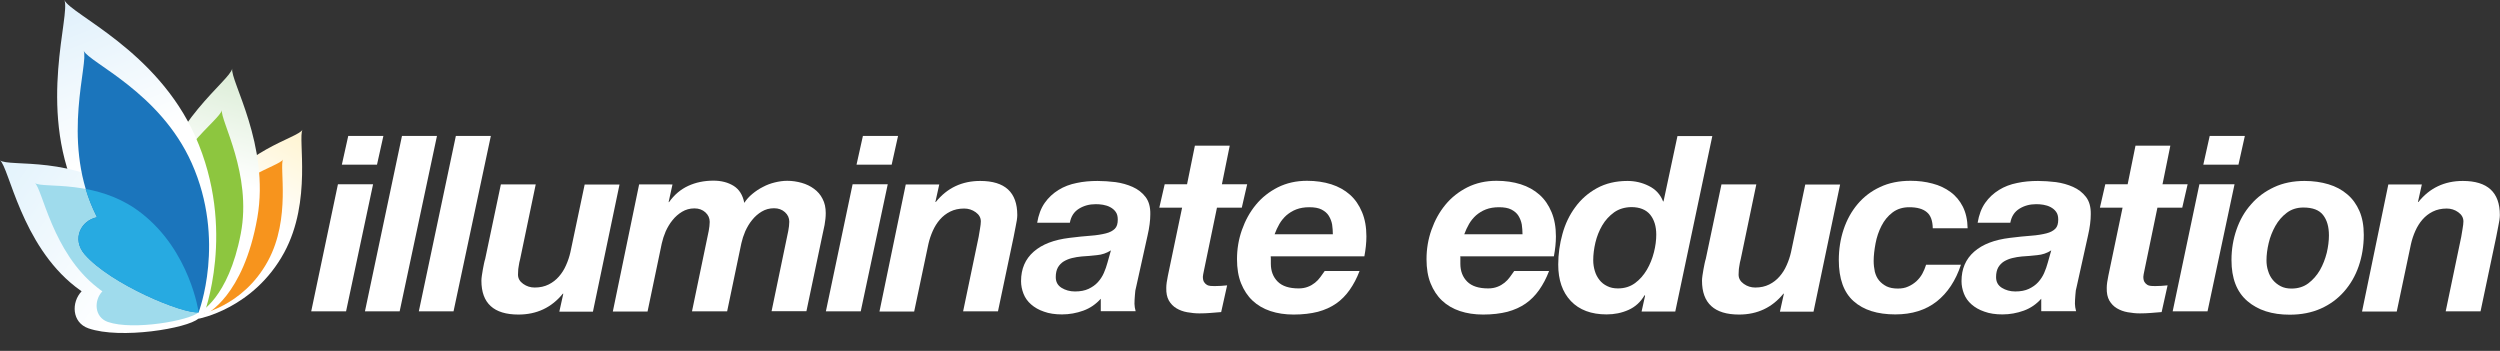 <?xml version="1.0" encoding="utf-8"?>
<!-- Generator: Adobe Illustrator 21.0.2, SVG Export Plug-In . SVG Version: 6.00 Build 0)  -->
<svg version="1.1" xmlns="http://www.w3.org/2000/svg" xmlns:xlink="http://www.w3.org/1999/xlink" x="0px" y="0px"
	 viewBox="0 0 1721.5 241.6" style="enable-background:new 0 0 1721.5 241.6;" xml:space="preserve">
<rect x="0" y="0" width="1721.5" height="241.6" fill="#333333" stroke="none"/>
<style type="text/css">
	.st0{fill:#FFFFFF;}
	.st1{fill:url(#SVGID_1_);}
	.st2{fill:url(#SVGID_2_);}
	.st3{fill:url(#SVGID_3_);}
	.st4{fill:#F7941D;}
	.st5{fill:url(#SVGID_4_);}
	.st6{fill:url(#SVGID_5_);}
	.st7{fill:#8DC63F;}
	.st8{fill:url(#SVGID_6_);}
	.st9{fill:url(#SVGID_7_);}
	.st10{fill:url(#SVGID_8_);}
	.st11{fill:#9FDBEC;}
	.st12{fill:#1B75BC;}
	.st13{fill:#27AAE1;}
</style>
<g id="Layer_1">
	<g>
		<g>
			<path class="st0" d="M256.9,126.9l-18.6,87.5h-24l18.4-87.5H256.9z M235.4,113.4l4.4-19.8H264l-4.4,19.8H235.4z"/>
			<path class="st0" d="M300.9,93.6l-25.7,120.8h-23.9l25.5-120.8H300.9z"/>
			<path class="st0" d="M338,93.6l-25.7,120.8h-23.9l25.5-120.8H338z"/>
			<path class="st0" d="M385.2,214.4l2.7-12.2h-0.3c-7.8,9.6-18,14.4-30.6,14.4c-17,0-25.5-7.8-25.5-23.3c0-0.9,0.1-2.1,0.3-3.5
				c0.2-1.4,0.4-2.8,0.7-4.3c0.3-1.5,0.6-2.8,0.8-4.1c0.3-1.3,0.5-2.3,0.8-3.1l10.8-51.3h24l-10.7,51.3c-0.2,0.7-0.4,1.5-0.6,2.5
				c-0.2,1-0.3,1.9-0.5,3c-0.2,1-0.3,2-0.3,3c-0.1,1-0.1,1.7-0.1,2.3c0,2.6,1.2,4.7,3.6,6.4c2.4,1.7,5,2.5,7.9,2.5
				c3.6,0,6.8-0.7,9.6-2.1c2.8-1.4,5.1-3.2,7.1-5.5c2-2.3,3.6-4.8,4.9-7.8c1.3-2.9,2.3-5.9,3-9l9.8-46.5h24l-18.3,87.5H385.2z"/>
			<path class="st0" d="M463.1,126.9l-2.7,12.3h0.3c3.6-5.1,8-8.8,13.2-11.2c5.2-2.4,11-3.6,17.4-3.6c5.4,0,10,1.2,13.9,3.6
				c3.8,2.4,6.3,6.3,7.3,11.7c1.5-2.3,3.3-4.3,5.6-6.2c2.3-1.9,4.7-3.5,7.3-4.8c2.6-1.4,5.3-2.4,8.2-3.1c2.9-0.7,5.7-1.1,8.5-1.1
				c3.4,0,6.7,0.5,9.9,1.4c3.2,0.9,6.1,2.3,8.5,4.1c2.5,1.8,4.5,4.1,5.9,6.9c1.5,2.8,2.2,6.1,2.2,9.8c0,2.7-0.3,5.4-0.8,8.2
				c-0.6,2.8-1.1,5.4-1.7,8l-10.8,51.4h-24l11.5-55.3c0.4-2.3,0.7-4.3,0.7-6.3c0-2.6-1-4.8-3-6.6c-2-1.8-4.5-2.7-7.5-2.7
				c-3.2,0-6,0.8-8.5,2.3c-2.5,1.5-4.7,3.4-6.6,5.8c-1.9,2.3-3.4,4.9-4.7,7.7c-1.2,2.8-2.1,5.6-2.7,8.3l-9.8,46.9h-24.2l11.5-55.3
				c0.4-2.3,0.7-4.3,0.7-6.3c0-2.6-1-4.8-3-6.6c-2-1.8-4.5-2.7-7.5-2.7c-3.2,0-6,0.8-8.5,2.3s-4.7,3.4-6.6,5.8
				c-1.9,2.3-3.4,4.9-4.7,7.7c-1.2,2.8-2.1,5.6-2.7,8.3l-9.8,46.9H422l18.1-87.5H463.1z"/>
			<path class="st0" d="M611.3,126.9l-18.6,87.5h-24l18.4-87.5H611.3z M589.8,113.4l4.4-19.8h24.2l-4.4,19.8H589.8z"/>
			<path class="st0" d="M646.8,126.9l-2.7,12.2h0.3c7.8-9.7,18-14.5,30.6-14.5c17,0,25.5,7.8,25.5,23.5c0,0.9-0.1,2.1-0.3,3.5
				c-0.2,1.4-0.5,2.8-0.8,4.3c-0.3,1.5-0.6,2.8-0.8,4.1c-0.3,1.3-0.5,2.3-0.6,3.1l-10.8,51.3h-24l10.7-51.3c0.2-1.4,0.5-3.2,0.9-5.4
				c0.4-2.3,0.6-4,0.6-5.2c0-2.6-1.2-4.7-3.6-6.4c-2.4-1.7-5-2.5-7.9-2.5c-3.6,0-6.8,0.7-9.6,2.1c-2.8,1.4-5.1,3.2-7.1,5.5
				c-2,2.3-3.6,4.9-4.9,7.8c-1.3,2.9-2.3,5.9-3,9l-9.8,46.5h-23.9l18.1-87.5H646.8z"/>
			<path class="st0" d="M719.4,139.7c2.6-3.7,5.8-6.6,9.5-8.9c3.7-2.3,7.9-3.9,12.5-4.8c4.6-1,9.4-1.4,14.4-1.4
				c3.9,0,8.1,0.3,12.3,0.8c4.3,0.6,8.2,1.7,11.8,3.3c3.6,1.6,6.6,3.9,8.9,6.9c2.3,3,3.4,7,3.3,11.9c0,4.2-0.6,9.1-1.9,14.7
				l-7.8,35.2c-0.5,1.6-0.8,3.5-0.9,5.8c-0.2,2.3-0.3,4.3-0.3,6c0,1.5,0.3,3.2,0.8,5.1h-24v-8.6c-3.3,3.7-7.3,6.5-12,8.2
				s-9.6,2.6-14.7,2.6c-4.7,0-8.9-0.6-12.4-1.9c-3.6-1.2-6.5-2.9-8.9-5c-2.4-2.1-4.1-4.5-5.2-7.3c-1.1-2.8-1.7-5.7-1.7-8.7
				c0-8.5,2.9-15.2,8.7-20.3c5.8-5.1,14-8.2,24.6-9.5c5.6-0.7,10.5-1.2,14.7-1.5c4.2-0.3,7.6-0.9,10.4-1.6c2.8-0.7,4.8-1.8,6.2-3.2
				c1.4-1.4,2-3.5,2-6.3c0-2.3-0.5-4.1-1.5-5.4c-1-1.4-2.3-2.4-3.8-3.2c-1.5-0.8-3.2-1.3-4.9-1.6c-1.8-0.3-3.4-0.4-5-0.4
				c-4.3,0-8.1,1-11.5,3.1c-3.4,2.1-5.5,5.3-6.3,9.7h-22.5C715.1,148,716.8,143.4,719.4,139.7z M755.3,175.7
				c-3.5,0.4-7,0.7-10.5,0.9c-2.3,0.2-4.5,0.6-6.6,1.1c-2.1,0.5-4,1.3-5.7,2.3c-1.6,1-3,2.4-4,4.1c-1,1.8-1.5,4-1.5,6.7
				c0,3.3,1.3,5.7,4,7.4c2.6,1.6,5.7,2.5,9.2,2.5c3.7,0,6.9-0.6,9.4-1.8c2.5-1.2,4.7-2.7,6.4-4.6c1.7-1.9,3.1-4,4.1-6.3
				c1-2.4,1.9-4.7,2.5-7.1l2.4-8.5C762,174.3,758.8,175.4,755.3,175.7z"/>
			<path class="st0" d="M858.8,126.9l-3.7,16.1H838l-9,43.5c-0.2,0.9-0.4,1.7-0.5,2.5c-0.1,0.7-0.2,1.3-0.2,1.6
				c0,1.6,0.3,2.8,0.8,3.6c0.5,0.8,1.2,1.5,1.9,1.9c0.8,0.5,1.7,0.7,2.6,0.8c1,0.1,1.9,0.1,2.8,0.1c2.9,0,5.8-0.2,8.6-0.5l-4.1,18.4
				c-2.5,0.2-5,0.4-7.4,0.6c-2.5,0.2-5,0.3-7.6,0.3c-2.8,0-5.6-0.3-8.4-0.8c-2.8-0.5-5.2-1.4-7.4-2.7c-2.2-1.3-3.9-3.1-5.2-5.3
				c-1.3-2.3-1.9-5.2-1.8-8.8c0-1.1,0.1-2.4,0.3-3.8c0.2-1.4,0.5-2.9,0.8-4.5l9.8-46.9h-15.7l3.7-16.1h15.4l5.4-26.6h24l-5.4,26.6
				H858.8z"/>
			<path class="st0" d="M875.1,178c0,0.5,0,0.9,0,1.4v2.2c0,5.1,1.6,9.2,4.7,12.3c3.2,3.2,8,4.7,14.5,4.7c2.4,0,4.5-0.4,6.3-1.1
				c1.9-0.7,3.5-1.7,4.9-2.8c1.4-1.1,2.6-2.4,3.7-3.9c1.1-1.5,2.1-2.9,3-4.2h24c-1.9,5-4.2,9.3-6.8,13c-2.6,3.7-5.7,6.9-9.3,9.4
				c-3.6,2.5-7.8,4.4-12.6,5.7c-4.8,1.2-10.3,1.9-16.7,1.9c-5.9,0-11.2-0.8-16-2.4c-4.8-1.6-8.9-4-12.3-7.2c-3.4-3.2-6-7.2-7.9-11.9
				c-1.9-4.7-2.8-10.3-2.8-16.6c0-7,1.1-13.7,3.4-20.2c2.3-6.5,5.4-12.2,9.6-17.3c4.1-5,9.2-9,15.1-12c6-3,12.7-4.5,20.1-4.5
				c6.1,0,11.6,0.8,16.7,2.4c5,1.6,9.3,4,12.9,7.2c3.6,3.2,6.3,7.2,8.3,12c2,4.8,3,10.3,3,16.7c0,4.3-0.5,8.9-1.4,13.7h-64.5
				C875.1,177.1,875.1,177.6,875.1,178z M917.3,154.6c-0.4-2.2-1.2-4.2-2.3-6c-1.1-1.8-2.8-3.2-4.9-4.3c-2.1-1.1-5-1.6-8.5-1.6
				c-3.4,0-6.4,0.5-9,1.5c-2.6,1-4.8,2.4-6.8,4.1c-1.9,1.7-3.5,3.7-4.8,5.9c-1.3,2.3-2.4,4.6-3.3,7.1h40.1
				C917.8,159,917.6,156.8,917.3,154.6z"/>
			<path class="st0" d="M1005.6,178c0,0.5,0,0.9,0,1.4v2.2c0,5.1,1.6,9.2,4.7,12.3c3.2,3.2,8,4.7,14.5,4.7c2.4,0,4.5-0.4,6.3-1.1
				c1.9-0.7,3.5-1.7,4.9-2.8c1.4-1.1,2.6-2.4,3.7-3.9c1.1-1.5,2.1-2.9,3-4.2h24c-1.9,5-4.2,9.3-6.8,13c-2.6,3.7-5.7,6.9-9.3,9.4
				c-3.6,2.5-7.8,4.4-12.6,5.7c-4.8,1.2-10.3,1.9-16.7,1.9c-5.9,0-11.2-0.8-16-2.4c-4.8-1.6-8.9-4-12.3-7.2c-3.4-3.2-6-7.2-7.9-11.9
				c-1.9-4.7-2.8-10.3-2.8-16.6c0-7,1.1-13.7,3.4-20.2c2.3-6.5,5.4-12.2,9.6-17.3c4.1-5,9.2-9,15.1-12c6-3,12.7-4.5,20.1-4.5
				c6.1,0,11.6,0.8,16.7,2.4c5,1.6,9.3,4,12.9,7.2c3.6,3.2,6.3,7.2,8.3,12c2,4.8,3,10.3,3,16.7c0,4.3-0.5,8.9-1.4,13.7h-64.5
				C1005.7,177.1,1005.6,177.6,1005.6,178z M1047.9,154.6c-0.4-2.2-1.2-4.2-2.3-6c-1.1-1.8-2.8-3.2-4.9-4.3c-2.1-1.1-5-1.6-8.5-1.6
				c-3.4,0-6.4,0.5-9,1.5c-2.6,1-4.8,2.4-6.8,4.1c-1.9,1.7-3.5,3.7-4.8,5.9c-1.3,2.3-2.4,4.6-3.3,7.1h40.1
				C1048.4,159,1048.2,156.8,1047.9,154.6z"/>
			<path class="st0" d="M1132.5,203.2c-2.7,4.7-6.4,8.1-11.1,10.2c-4.7,2.1-9.7,3.1-15.1,3.1c-10.6,0-18.8-3.1-24.6-9.2
				c-5.8-6.1-8.7-14.5-8.7-25.1c0-7.2,1-14.3,2.9-21.1c1.9-6.9,4.8-13,8.8-18.4c3.9-5.4,8.9-9.8,14.9-13.1c6-3.3,13-5,21.1-5
				c5.1,0,10,1.1,14.6,3.4c4.7,2.3,8,5.8,9.9,10.7h0.3l9.6-45h24l-25.5,120.8h-23.2l2.4-10.8L1132.5,203.2z M1111.5,146.2
				c-3.3,2.4-6.1,5.4-8.2,9c-2.1,3.6-3.7,7.6-4.7,11.8c-1,4.3-1.5,8.3-1.5,12.2c0,2.6,0.4,5.1,1.1,7.4c0.7,2.4,1.8,4.4,3.2,6.2
				c1.4,1.8,3.2,3.2,5.3,4.2c2.1,1.1,4.6,1.6,7.4,1.6c4.5,0,8.4-1.2,11.7-3.6c3.3-2.4,6-5.5,8.2-9.2s3.8-7.8,4.9-12.1
				c1.1-4.3,1.6-8.4,1.6-12.1c0-5.8-1.4-10.3-4.2-13.8c-2.8-3.4-7.2-5.2-13-5.2C1118.7,142.7,1114.8,143.9,1111.5,146.2z"/>
			<path class="st0" d="M1225.7,214.4l2.7-12.2h-0.3c-7.8,9.6-18,14.4-30.6,14.4c-17,0-25.5-7.8-25.5-23.3c0-0.9,0.1-2.1,0.3-3.5
				c0.2-1.4,0.4-2.8,0.7-4.3c0.3-1.5,0.6-2.8,0.8-4.1c0.3-1.3,0.5-2.3,0.8-3.1l10.8-51.3h24l-10.7,51.3c-0.2,0.7-0.4,1.5-0.6,2.5
				c-0.2,1-0.3,1.9-0.5,3s-0.3,2-0.3,3c-0.1,1-0.1,1.7-0.1,2.3c0,2.6,1.2,4.7,3.6,6.4c2.4,1.7,5,2.5,7.9,2.5c3.6,0,6.8-0.7,9.6-2.1
				c2.8-1.4,5.1-3.2,7.1-5.5c2-2.3,3.6-4.8,4.9-7.8c1.3-2.9,2.3-5.9,3-9l9.8-46.5h24l-18.3,87.5H1225.7z"/>
			<path class="st0" d="M1326.8,146.1c-2.7-2.3-6.7-3.4-12.1-3.4c-4.5,0-8.3,1.2-11.5,3.6c-3.2,2.4-5.7,5.5-7.6,9.2
				c-1.9,3.7-3.3,7.8-4.1,12.1c-0.8,4.3-1.3,8.4-1.3,12.1c0,2.6,0.3,5,0.8,7.4c0.6,2.3,1.5,4.3,2.9,6c1.4,1.7,3.1,3,5.2,4.1
				c2.1,1,4.7,1.5,7.7,1.5c2.7,0,5.1-0.4,7.2-1.4c2.1-0.9,3.9-2.1,5.6-3.6c1.6-1.5,3-3.2,4.1-5.2c1.1-2,1.9-4,2.6-6.2h24
				c-3.6,10.9-9.2,19.4-16.7,25.3c-7.5,5.9-17,8.9-28.5,8.9c-12.3,0-21.9-3-28.7-9.1c-6.8-6-10.2-15.5-10.2-28.3
				c0-7.4,1.1-14.5,3.3-21.1c2.2-6.6,5.4-12.4,9.6-17.4c4.2-5,9.4-9,15.5-11.8c6.1-2.9,13.1-4.3,21-4.3c5.3,0,10.3,0.6,15.1,1.9
				c4.7,1.2,8.9,3.2,12.4,5.8c3.6,2.6,6.4,6,8.5,10.1c2.1,4.2,3.2,9.1,3.3,14.9h-24C1330.8,152,1329.5,148.3,1326.8,146.1z"/>
			<path class="st0" d="M1367,139.7c2.6-3.7,5.8-6.6,9.5-8.9c3.7-2.3,7.9-3.9,12.5-4.8c4.6-1,9.4-1.4,14.4-1.4
				c3.9,0,8.1,0.3,12.3,0.8c4.3,0.6,8.2,1.7,11.8,3.3c3.6,1.6,6.6,3.9,8.9,6.9c2.3,3,3.4,7,3.3,11.9c0,4.2-0.6,9.1-1.9,14.7
				l-7.8,35.2c-0.5,1.6-0.8,3.5-0.9,5.8c-0.2,2.3-0.3,4.3-0.3,6c0,1.5,0.3,3.2,0.8,5.1h-24v-8.6c-3.3,3.7-7.3,6.5-12,8.2
				s-9.6,2.6-14.7,2.6c-4.7,0-8.9-0.6-12.4-1.9c-3.6-1.2-6.5-2.9-8.9-5c-2.4-2.1-4.1-4.5-5.2-7.3c-1.1-2.8-1.7-5.7-1.7-8.7
				c0-8.5,2.9-15.2,8.7-20.3c5.8-5.1,14-8.2,24.6-9.5c5.6-0.7,10.5-1.2,14.7-1.5c4.2-0.3,7.6-0.9,10.4-1.6c2.8-0.7,4.8-1.8,6.2-3.2
				c1.4-1.4,2-3.5,2-6.3c0-2.3-0.5-4.1-1.5-5.4c-1-1.4-2.3-2.4-3.8-3.2c-1.5-0.8-3.2-1.3-4.9-1.6c-1.7-0.3-3.4-0.4-5-0.4
				c-4.3,0-8.1,1-11.5,3.1c-3.4,2.1-5.5,5.3-6.3,9.7h-22.5C1362.7,148,1364.4,143.4,1367,139.7z M1402.8,175.7
				c-3.5,0.4-7,0.7-10.5,0.9c-2.3,0.2-4.5,0.6-6.6,1.1c-2.1,0.5-4,1.3-5.7,2.3c-1.6,1-3,2.4-4,4.1c-1,1.8-1.5,4-1.5,6.7
				c0,3.3,1.3,5.7,4,7.4c2.6,1.6,5.7,2.5,9.2,2.5c3.7,0,6.9-0.6,9.4-1.8c2.5-1.2,4.7-2.7,6.4-4.6c1.7-1.9,3.1-4,4.1-6.3
				c1-2.4,1.9-4.7,2.5-7.1l2.4-8.5C1409.6,174.3,1406.3,175.4,1402.8,175.7z"/>
			<path class="st0" d="M1506.4,126.9l-3.7,16.1h-17.1l-9,43.5c-0.2,0.9-0.4,1.7-0.5,2.5c-0.1,0.7-0.2,1.3-0.2,1.6
				c0,1.6,0.3,2.8,0.8,3.6c0.5,0.8,1.2,1.5,1.9,1.9c0.8,0.5,1.7,0.7,2.6,0.8c1,0.1,1.9,0.1,2.8,0.1c2.9,0,5.8-0.2,8.6-0.5l-4.1,18.4
				c-2.5,0.2-5,0.4-7.4,0.6c-2.5,0.2-5,0.3-7.6,0.3c-2.8,0-5.6-0.3-8.4-0.8c-2.8-0.5-5.2-1.4-7.4-2.7c-2.2-1.3-3.9-3.1-5.2-5.3
				c-1.3-2.3-1.9-5.2-1.8-8.8c0-1.1,0.1-2.4,0.3-3.8c0.2-1.4,0.5-2.9,0.8-4.5l9.8-46.9H1446l3.7-16.1h15.4l5.4-26.6h24l-5.4,26.6
				H1506.4z"/>
			<path class="st0" d="M1538.7,126.9l-18.6,87.5h-24l18.4-87.5H1538.7z M1517.2,113.4l4.4-19.8h24.2l-4.4,19.8H1517.2z"/>
			<path class="st0" d="M1540.1,158c2.3-6.6,5.6-12.4,10-17.3c4.3-5,9.6-8.9,15.8-11.8c6.2-2.9,13.2-4.3,21-4.3
				c6,0,11.5,0.8,16.5,2.3c5,1.5,9.3,3.8,12.9,6.9c3.6,3,6.4,6.9,8.4,11.5c2,4.6,3,10.1,3,16.4c0,7.7-1.2,14.9-3.5,21.6
				c-2.3,6.7-5.7,12.5-10.1,17.5c-4.4,5-9.7,8.9-16,11.7c-6.3,2.8-13.4,4.2-21.4,4.2c-12.2,0-21.9-3.1-29.2-9.4
				c-7.3-6.3-10.9-15.6-10.9-28.2C1536.6,171.6,1537.8,164.6,1540.1,158z M1561.8,186.5c0.7,2.4,1.8,4.5,3.3,6.3
				c1.5,1.8,3.3,3.2,5.4,4.3c2.1,1.1,4.6,1.6,7.4,1.6c4.5,0,8.4-1.2,11.6-3.6c3.2-2.4,5.9-5.5,8-9.1c2.1-3.7,3.6-7.6,4.7-11.9
				c1-4.3,1.5-8.3,1.5-12c0-5.9-1.3-10.5-4-14c-2.7-3.5-7.2-5.2-13.6-5.2c-4.4,0-8.2,1.2-11.4,3.6c-3.2,2.4-5.8,5.4-7.9,9.1
				c-2,3.6-3.6,7.5-4.6,11.8c-1,4.2-1.5,8.2-1.5,11.9C1560.7,181.6,1561,184.1,1561.8,186.5z"/>
			<path class="st0" d="M1667.7,126.9l-2.7,12.2h0.3c7.8-9.7,18-14.5,30.6-14.5c17,0,25.5,7.8,25.5,23.5c0,0.9-0.1,2.1-0.3,3.5
				c-0.2,1.4-0.5,2.8-0.8,4.3c-0.3,1.5-0.6,2.8-0.8,4.1c-0.3,1.3-0.5,2.3-0.6,3.1l-10.8,51.3h-24l10.7-51.3c0.2-1.4,0.5-3.2,0.9-5.4
				c0.4-2.3,0.6-4,0.6-5.2c0-2.6-1.2-4.7-3.6-6.4c-2.4-1.7-5-2.5-7.9-2.5c-3.6,0-6.8,0.7-9.6,2.1c-2.8,1.4-5.1,3.2-7.1,5.5
				c-2,2.3-3.6,4.9-4.9,7.8c-1.3,2.9-2.3,5.9-3,9l-9.8,46.5h-23.9l18.1-87.5H1667.7z"/>
		</g>
	</g>
	<g>
		
			<linearGradient id="SVGID_1_" gradientUnits="userSpaceOnUse" x1="3703.803" y1="-559.404" x2="3757.907" y2="-465.692" gradientTransform="matrix(0.85 0.527 -0.527 0.85 -3310.698 -1368.469)">
			<stop  offset="0" style="stop-color:#DBEDD6"/>
			<stop  offset="0.32" style="stop-color:#FFFFFF"/>
			<stop  offset="1" style="stop-color:#FFFFFF"/>
		</linearGradient>
		<path class="st1" d="M113.8,164.1c0-1.2,0-2.4,0-3.6c0.4-31.7,23.5-54.6,23.6-59.9c-0.1,5.4,21.2,28.8,20.7,60.6
			c-0.5,34.6-22.9,56-22.9,56c-6.1-2-27.8-26.1-32.2-41.7C100.6,167.4,107.4,162.4,113.8,164.1z"/>
		
			<linearGradient id="SVGID_2_" gradientUnits="userSpaceOnUse" x1="3751.474" y1="-609.522" x2="3757.952" y2="-485.928" gradientTransform="matrix(0.85 0.527 -0.527 0.85 -3310.698 -1368.469)">
			<stop  offset="0" style="stop-color:#FFF5D4"/>
			<stop  offset="0.488" style="stop-color:#FFFFFF"/>
			<stop  offset="1" style="stop-color:#FFFFFF"/>
		</linearGradient>
		<path class="st2" d="M144,142.9c0.7-1.4,1.4-2.8,2.1-4.1c19.3-35.6,59-43.5,62.2-49.5c-3.3,6,6.7,49-12.6,84.6
			c-21.1,38.8-59.1,45.6-59.1,45.6c-5.6-7-15.8-51-11.6-72.1C127.1,136.4,137.8,136.1,144,142.9z"/>
		
			<linearGradient id="SVGID_3_" gradientUnits="userSpaceOnUse" x1="3715.279" y1="-544.309" x2="3756.604" y2="-469.757" gradientTransform="matrix(0.85 0.527 -0.527 0.85 -3310.698 -1368.469)">
			<stop  offset="0" style="stop-color:#D1E180"/>
			<stop  offset="1" style="stop-color:#C5D92D"/>
		</linearGradient>
		<path class="st3" d="M108.9,183c-1.9-6.7,3.7-10.8,9-9.4c0-1,0-2,0-3c0.3-26.2,19.5-45.1,19.5-49.5c-0.1,4.4,17.5,23.8,17.1,50.1
			c-0.4,28.6-19,46.3-19,46.3"/>
		<path class="st4" d="M141.7,154.1c0.6-1.1,1.1-2.3,1.8-3.4c16-29.4,48.7-36,51.4-40.9c-2.7,5,5.6,40.5-10.4,69.9
			c-17.4,32-48.2,37-48.2,37c-4.6-5.8-13.7-41.5-10.3-58.9C127.8,148.8,136.6,148.5,141.7,154.1z"/>
		
			<linearGradient id="SVGID_4_" gradientUnits="userSpaceOnUse" x1="3730.748" y1="-532.454" x2="3743.764" y2="-509.909" gradientTransform="matrix(0.85 0.527 -0.527 0.85 -3310.698 -1368.469)">
			<stop  offset="0" style="stop-color:#C5D92D"/>
			<stop  offset="1" style="stop-color:#2AA249"/>
		</linearGradient>
		<path class="st5" d="M126,157.8c1.8-9,10.6-9.3,15.7-3.7c0.6-1.1,1.1-2.3,1.8-3.4c1.5-2.8,3.2-5.4,5-7.8
			c3.4,7.9,6.3,17.5,6.1,28.2"/>
		
			<linearGradient id="SVGID_5_" gradientUnits="userSpaceOnUse" x1="961.831" y1="837.824" x2="800.271" y2="835.004" gradientTransform="matrix(0.231 -0.973 0.973 0.231 -878.854 789.624)">
			<stop  offset="0" style="stop-color:#DBEDD6"/>
			<stop  offset="0.469" style="stop-color:#FFFFFF"/>
			<stop  offset="1" style="stop-color:#FFFFFF"/>
		</linearGradient>
		<path class="st6" d="M106.4,139.7c0.2-1.9,0.5-3.8,0.9-5.8c8.8-50,51.1-78.3,52.6-86.7c-1.5,8.4,26,52.7,17.3,102.7
			c-9.6,54.5-35.3,66.3-35.3,66.3c-9-5.3-52.4-36.2-55.5-62.3C84.8,140.5,96.8,135,106.4,139.7z"/>
		<path class="st7" d="M107.5,151.3c0.2-1.6,0.5-3.2,0.8-4.7c7.9-41.2,43.2-63.8,44.5-70.8c-1.3,6.9,20.9,44,13,85.1
			c-8.6,44.9-28.6,54.3-28.6,54.3c-7.4-4.5-44.2-30.8-46.4-52.4C89.7,151.6,99.7,147.2,107.5,151.3z"/>
		
			<linearGradient id="SVGID_6_" gradientUnits="userSpaceOnUse" x1="860.733" y1="811.86" x2="835.648" y2="817.652" gradientTransform="matrix(0.231 -0.973 0.973 0.231 -878.854 789.624)">
			<stop  offset="0" style="stop-color:#FED723"/>
			<stop  offset="0.816" style="stop-color:#F15922"/>
			<stop  offset="1" style="stop-color:#F15922"/>
		</linearGradient>
		<path class="st8" d="M90.8,166c-1.2-11.2,8.9-15.6,16.7-11.5c0.2-1.6,0.5-3.2,0.8-4.7c0.8-3.9,1.8-7.7,2.9-11.3
			c6.7,7.5,13.4,17.2,17.1,29.6"/>
		
			<linearGradient id="SVGID_7_" gradientUnits="userSpaceOnUse" x1="621.669" y1="3173.548" x2="848.098" y2="3161.681" gradientTransform="matrix(0.318 0.948 -0.948 0.318 2849.25 -1596.478)">
			<stop  offset="0" style="stop-color:#DFF0FB"/>
			<stop  offset="0.488" style="stop-color:#FFFFFF"/>
			<stop  offset="1" style="stop-color:#FFFFFF"/>
		</linearGradient>
		<path class="st9" d="M55.5,138.8c-1.1-2.2-2.2-4.4-3.2-6.7C25.9,73,48.8,10,44.3,0c4.5,10,63.6,34.5,90.1,93.7
			c28.8,64.5,5.8,123.4,5.8,123.4c-12.9,1.6-73.4-22.6-95-47.4C34.1,156.7,42.4,141.4,55.5,138.8z"/>
		
			<linearGradient id="SVGID_8_" gradientUnits="userSpaceOnUse" x1="859.965" y1="3154.036" x2="722.884" y2="3253.631" gradientTransform="matrix(0.318 0.948 -0.948 0.318 2849.25 -1596.478)">
			<stop  offset="0" style="stop-color:#FFFFFF"/>
			<stop  offset="0.273" style="stop-color:#FFFFFF"/>
			<stop  offset="1" style="stop-color:#E3F3FC"/>
		</linearGradient>
		<path class="st10" d="M56.2,200.6c-1.4-1-2.9-2.1-4.3-3.2c-37.3-29.1-45.6-82.1-51.9-87c6.3,4.9,51.5-4,88.8,25.1
			c40.7,31.7,47.8,83.9,47.8,83.9c-7.4,6.7-53.6,14.4-75.7,6.7C49.4,222.1,49,208.1,56.2,200.6z"/>
		<path class="st11" d="M70.5,200.6c-1.2-0.8-2.4-1.7-3.6-2.7C36.1,173.9,29.2,130,24,126c5.2,4.1,42.5-3.3,73.4,20.7
			c33.6,26.2,39.5,68.3,39.5,68.3c-6.4,5.8-45.2,12.7-62.6,6.7C64.8,218.4,64.6,206.7,70.5,200.6z"/>
		<path class="st12" d="M66.8,149.6c-0.9-1.8-1.8-3.7-2.6-5.5c-21.8-48.9-2.9-101-6.6-109.2c3.7,8.2,52.6,28.5,74.4,77.4
			c23.8,53.3,4.8,102.7,4.8,102.7c-10.7,1.3-60.7-19.4-78.5-39.9C49.1,164.4,56,151.7,66.8,149.6z"/>
		<path class="st13" d="M66.8,149.6c-0.9-1.8-1.8-3.7-2.6-5.5c-2.1-4.7-3.8-9.3-5.2-14c12.1,2.3,25.8,6.8,38.4,16.7
			c33.6,26.2,39.4,68.3,39.4,68.3c-10.7,1.3-60.7-19.4-78.5-39.9C49.1,164.4,56,151.7,66.8,149.6z"/>
	</g>
</g>
<g id="Layer_2">
</g>
</svg>
